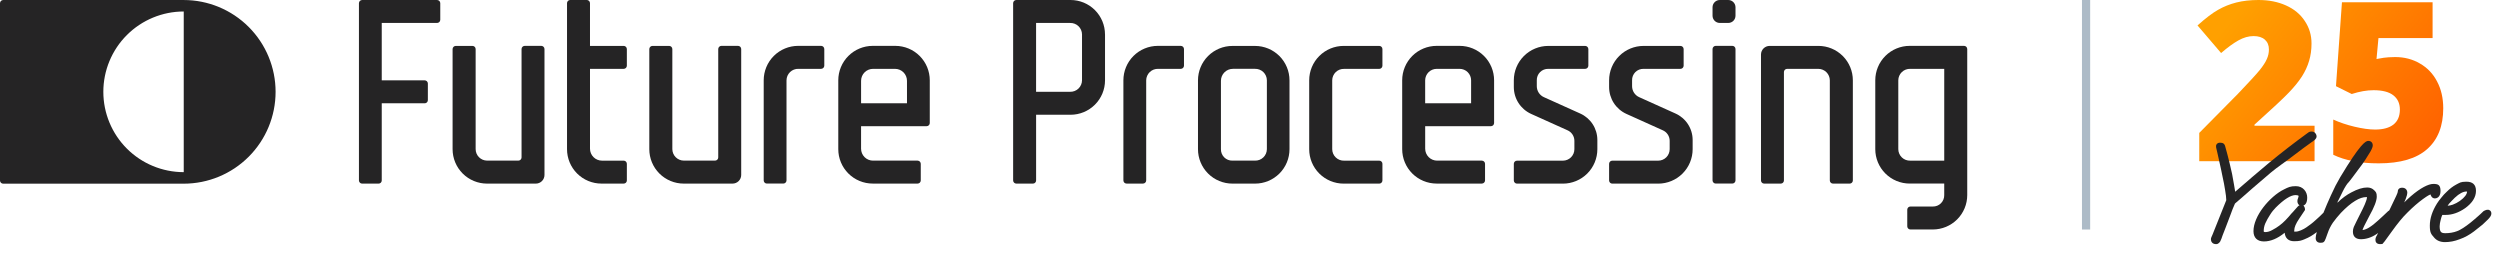 <svg width="305" height="34" viewBox="0 0 305 34" fill="none" xmlns="http://www.w3.org/2000/svg">
<g clip-path="url(#clip0_9754_1897)">
<path d="M211.348 5.595H209.315C209.213 5.596 209.116 5.637 209.045 5.709C208.973 5.78 208.932 5.877 208.93 5.978V22.012C208.932 22.113 208.973 22.209 209.045 22.281C209.117 22.352 209.214 22.393 209.315 22.394H211.348C211.449 22.392 211.546 22.351 211.617 22.28C211.689 22.208 211.729 22.112 211.731 22.011V5.984C211.732 5.933 211.722 5.883 211.703 5.836C211.685 5.789 211.656 5.746 211.621 5.71C211.585 5.674 211.543 5.645 211.496 5.625C211.449 5.606 211.399 5.595 211.348 5.595V5.595Z" fill="#252425"/>
<path d="M209.818 0H210.843C211.078 0 211.304 0.093 211.471 0.26C211.637 0.426 211.731 0.652 211.731 0.887V1.916C211.731 2.15 211.638 2.375 211.472 2.541C211.306 2.707 211.081 2.8 210.846 2.8H209.815C209.58 2.8 209.355 2.707 209.189 2.541C209.024 2.375 208.93 2.15 208.93 1.916V0.887C208.93 0.652 209.024 0.426 209.19 0.26C209.357 0.093 209.583 0 209.818 0V0Z" fill="#252425"/>
<path d="M53.325 0.002H44.175C44.074 0.003 43.977 0.044 43.906 0.115C43.834 0.187 43.793 0.283 43.791 0.384V22.019C43.793 22.12 43.834 22.217 43.906 22.288C43.977 22.36 44.074 22.4 44.175 22.401H46.19C46.292 22.401 46.389 22.361 46.461 22.289C46.533 22.217 46.573 22.12 46.573 22.018V12.602H51.816C51.917 12.602 52.014 12.562 52.086 12.49C52.158 12.419 52.198 12.322 52.199 12.221V10.185C52.198 10.084 52.157 9.987 52.086 9.916C52.014 9.844 51.918 9.804 51.817 9.802H46.573V2.8H53.328C53.429 2.799 53.526 2.758 53.598 2.687C53.67 2.615 53.711 2.519 53.713 2.418V0.384C53.711 0.282 53.669 0.186 53.597 0.114C53.525 0.043 53.427 0.002 53.325 0.002V0.002Z" fill="#252425"/>
<path d="M76.093 8.4C76.194 8.399 76.29 8.358 76.361 8.288C76.433 8.217 76.474 8.121 76.476 8.02V5.984C76.475 5.883 76.434 5.786 76.363 5.714C76.291 5.642 76.195 5.601 76.094 5.6H71.979V0.383C71.978 0.282 71.937 0.185 71.866 0.114C71.794 0.042 71.698 0.001 71.597 -0.001H69.561C69.46 0 69.363 0.041 69.291 0.112C69.22 0.184 69.178 0.28 69.177 0.381V18.198C69.177 19.312 69.62 20.381 70.408 21.168C71.197 21.956 72.266 22.398 73.381 22.398H76.094C76.195 22.398 76.292 22.359 76.364 22.288C76.435 22.217 76.476 22.12 76.477 22.019V19.983C76.476 19.882 76.435 19.785 76.364 19.713C76.293 19.642 76.196 19.6 76.095 19.599H73.44C73.053 19.599 72.682 19.445 72.408 19.171C72.134 18.898 71.98 18.527 71.98 18.14V8.4H76.093Z" fill="#252425"/>
<path d="M66.048 5.596H64.013C63.912 5.597 63.815 5.638 63.743 5.709C63.671 5.781 63.63 5.877 63.629 5.978V19.213C63.627 19.314 63.586 19.411 63.514 19.482C63.442 19.553 63.345 19.594 63.244 19.595H59.424C59.054 19.593 58.699 19.444 58.438 19.182C58.176 18.92 58.029 18.565 58.028 18.195V5.985C58.028 5.935 58.018 5.885 57.999 5.838C57.98 5.792 57.952 5.75 57.916 5.714C57.88 5.678 57.838 5.65 57.792 5.631C57.745 5.611 57.695 5.601 57.645 5.601H55.601C55.5 5.602 55.403 5.643 55.331 5.714C55.259 5.786 55.218 5.882 55.216 5.983V18.2C55.216 18.751 55.325 19.297 55.536 19.807C55.748 20.317 56.057 20.78 56.448 21.17C56.838 21.56 57.302 21.869 57.812 22.08C58.322 22.291 58.868 22.4 59.42 22.4H65.372C65.651 22.4 65.919 22.289 66.117 22.093C66.314 21.896 66.426 21.628 66.427 21.35V5.985C66.427 5.884 66.388 5.786 66.317 5.714C66.246 5.641 66.15 5.599 66.048 5.596V5.596Z" fill="#252425"/>
<path d="M90.045 5.595H88.01C87.909 5.596 87.812 5.637 87.74 5.708C87.668 5.78 87.627 5.876 87.625 5.977V19.212C87.624 19.313 87.583 19.409 87.511 19.481C87.439 19.552 87.343 19.593 87.242 19.594H83.422C83.052 19.592 82.697 19.443 82.436 19.181C82.174 18.919 82.027 18.564 82.025 18.194V5.984C82.024 5.883 81.984 5.786 81.912 5.715C81.841 5.643 81.744 5.602 81.643 5.6H79.599C79.498 5.602 79.401 5.642 79.329 5.714C79.258 5.785 79.217 5.881 79.215 5.982V18.199C79.215 18.75 79.324 19.297 79.535 19.806C79.746 20.316 80.056 20.779 80.446 21.169C80.837 21.559 81.3 21.868 81.81 22.079C82.32 22.291 82.867 22.399 83.419 22.399H89.372C89.651 22.399 89.919 22.288 90.116 22.091C90.314 21.895 90.426 21.628 90.427 21.349V5.984C90.427 5.882 90.387 5.785 90.316 5.712C90.244 5.639 90.147 5.597 90.045 5.595V5.595Z" fill="#252425"/>
<path d="M215.22 22.399H217.255C217.306 22.399 217.356 22.39 217.402 22.371C217.449 22.352 217.491 22.323 217.527 22.288C217.562 22.252 217.591 22.21 217.61 22.164C217.63 22.117 217.64 22.067 217.64 22.017V8.783C217.642 8.681 217.683 8.585 217.754 8.514C217.826 8.442 217.923 8.402 218.024 8.4H221.841C222.212 8.403 222.566 8.551 222.828 8.814C223.089 9.076 223.237 9.431 223.238 9.801V22.017C223.239 22.118 223.28 22.215 223.351 22.286C223.423 22.358 223.519 22.399 223.62 22.4H225.664C225.766 22.4 225.863 22.36 225.935 22.288C226.007 22.217 226.048 22.12 226.048 22.018V9.8C226.048 8.686 225.605 7.617 224.817 6.83C224.028 6.042 222.959 5.6 221.844 5.6H215.895C215.616 5.6 215.349 5.711 215.151 5.908C214.953 6.105 214.842 6.372 214.841 6.651V22.016C214.841 22.117 214.881 22.214 214.952 22.285C215.023 22.357 215.119 22.398 215.22 22.399Z" fill="#252425"/>
<path d="M134.81 4.2C134.81 3.086 134.367 2.018 133.579 1.23C132.79 0.443 131.721 0 130.606 0H123.987C123.885 0.001 123.789 0.042 123.717 0.113C123.645 0.185 123.604 0.281 123.602 0.382V22.017C123.604 22.118 123.645 22.215 123.717 22.286C123.789 22.358 123.885 22.398 123.987 22.399H126.022C126.124 22.399 126.221 22.359 126.293 22.287C126.364 22.215 126.405 22.118 126.405 22.016V14H130.609C131.724 14 132.793 13.557 133.581 12.77C134.37 11.982 134.813 10.914 134.813 9.8V4.199L134.81 4.2ZM126.402 2.801H130.546C130.735 2.794 130.923 2.826 131.099 2.893C131.275 2.96 131.436 3.062 131.572 3.192C131.708 3.323 131.817 3.479 131.891 3.652C131.966 3.825 132.005 4.012 132.006 4.2V9.793C132.005 9.982 131.967 10.168 131.892 10.342C131.818 10.516 131.709 10.673 131.573 10.804C131.437 10.935 131.276 11.037 131.1 11.105C130.923 11.173 130.735 11.205 130.546 11.199H126.402V2.801Z" fill="#252425"/>
<path d="M157.318 9.8C157.317 8.687 156.874 7.619 156.086 6.832C155.298 6.046 154.229 5.604 153.115 5.604H150.358C149.243 5.604 148.174 6.046 147.385 6.834C146.597 7.621 146.154 8.69 146.154 9.804V18.2C146.154 19.314 146.597 20.383 147.385 21.17C148.174 21.958 149.243 22.4 150.358 22.4H153.115C153.667 22.401 154.214 22.292 154.724 22.081C155.234 21.87 155.697 21.561 156.088 21.171C156.478 20.78 156.788 20.317 156.999 19.808C157.21 19.298 157.319 18.752 157.319 18.2V9.801L157.318 9.8ZM153.1 19.596H150.357C150.172 19.601 149.987 19.569 149.815 19.5C149.642 19.432 149.486 19.329 149.354 19.198C149.223 19.067 149.12 18.91 149.051 18.738C148.983 18.566 148.95 18.382 148.955 18.196V9.856C148.955 9.469 149.109 9.098 149.383 8.825C149.657 8.551 150.028 8.397 150.415 8.397H153.099C153.288 8.391 153.476 8.422 153.652 8.49C153.828 8.557 153.989 8.659 154.125 8.789C154.261 8.92 154.37 9.076 154.444 9.249C154.519 9.422 154.558 9.608 154.559 9.797V18.197C154.558 18.386 154.519 18.572 154.444 18.745C154.37 18.918 154.261 19.074 154.125 19.204C153.989 19.335 153.828 19.436 153.652 19.504C153.476 19.571 153.288 19.602 153.1 19.596V19.596Z" fill="#252425"/>
<path d="M100.182 5.595H97.376C96.824 5.595 96.277 5.704 95.767 5.915C95.257 6.126 94.794 6.435 94.403 6.825C94.013 7.215 93.703 7.678 93.492 8.188C93.281 8.698 93.172 9.244 93.172 9.795V22.013C93.172 22.114 93.213 22.212 93.284 22.283C93.356 22.355 93.454 22.395 93.555 22.395H95.57C95.672 22.393 95.768 22.353 95.84 22.281C95.912 22.21 95.952 22.113 95.954 22.012V9.799C95.955 9.611 95.994 9.424 96.068 9.251C96.143 9.078 96.251 8.921 96.388 8.79C96.524 8.66 96.685 8.558 96.861 8.49C97.037 8.423 97.225 8.391 97.414 8.398H100.179C100.281 8.397 100.377 8.356 100.449 8.285C100.521 8.213 100.562 8.117 100.564 8.016V5.984C100.564 5.882 100.524 5.785 100.453 5.712C100.381 5.639 100.284 5.597 100.182 5.595V5.595Z" fill="#252425"/>
<path d="M144.064 5.596H141.258C140.706 5.596 140.159 5.705 139.649 5.916C139.139 6.127 138.676 6.436 138.285 6.826C137.895 7.216 137.585 7.679 137.374 8.189C137.163 8.699 137.054 9.245 137.054 9.796V22.014C137.054 22.064 137.064 22.114 137.084 22.16C137.103 22.207 137.131 22.249 137.167 22.285C137.203 22.32 137.245 22.348 137.292 22.367C137.338 22.386 137.388 22.396 137.439 22.396H139.453C139.555 22.394 139.651 22.353 139.722 22.282C139.794 22.21 139.835 22.114 139.836 22.013V9.8C139.837 9.612 139.876 9.425 139.951 9.252C140.025 9.079 140.134 8.922 140.27 8.792C140.406 8.661 140.567 8.559 140.743 8.491C140.919 8.424 141.108 8.393 141.296 8.399H144.062C144.163 8.398 144.26 8.357 144.331 8.286C144.403 8.214 144.444 8.118 144.446 8.017V5.985C144.446 5.883 144.406 5.786 144.335 5.713C144.263 5.64 144.166 5.598 144.064 5.596V5.596Z" fill="#252425"/>
<path d="M239.615 5.595H232.988C231.873 5.595 230.803 6.038 230.015 6.825C229.227 7.613 228.784 8.681 228.784 9.795V18.195C228.784 19.309 229.227 20.377 230.015 21.165C230.803 21.953 231.873 22.395 232.988 22.395H237.196V23.795C237.201 23.981 237.169 24.165 237.1 24.337C237.032 24.51 236.929 24.666 236.798 24.797C236.666 24.928 236.51 25.031 236.338 25.1C236.165 25.168 235.981 25.201 235.795 25.196H233.07C233.019 25.195 232.97 25.205 232.923 25.224C232.877 25.243 232.834 25.271 232.799 25.306C232.763 25.342 232.735 25.384 232.716 25.43C232.696 25.476 232.686 25.526 232.686 25.576V27.612C232.686 27.663 232.696 27.713 232.715 27.759C232.734 27.806 232.762 27.848 232.798 27.884C232.833 27.919 232.875 27.948 232.922 27.967C232.968 27.986 233.018 27.996 233.069 27.997H235.799C236.351 27.997 236.898 27.888 237.408 27.677C237.918 27.466 238.382 27.157 238.772 26.767C239.162 26.377 239.472 25.913 239.683 25.404C239.895 24.894 240.003 24.348 240.003 23.796V5.984C240.003 5.881 239.962 5.782 239.889 5.709C239.817 5.637 239.718 5.595 239.615 5.595V5.595ZM233.052 19.599C232.863 19.606 232.675 19.574 232.499 19.507C232.323 19.44 232.162 19.338 232.026 19.207C231.89 19.076 231.781 18.92 231.707 18.747C231.632 18.574 231.593 18.387 231.592 18.199V9.798C231.593 9.61 231.632 9.424 231.707 9.251C231.782 9.077 231.89 8.921 232.026 8.791C232.162 8.66 232.323 8.558 232.499 8.491C232.676 8.424 232.864 8.392 233.052 8.399H237.197V19.599H233.052Z" fill="#252425"/>
<path d="M163.99 8.403H168.273C168.374 8.401 168.471 8.36 168.542 8.289C168.614 8.217 168.655 8.121 168.656 8.02V5.985C168.656 5.935 168.647 5.885 168.627 5.839C168.608 5.792 168.58 5.75 168.545 5.714C168.509 5.678 168.467 5.65 168.42 5.631C168.374 5.611 168.324 5.601 168.274 5.601H164.108C164.05 5.601 163.99 5.601 163.926 5.601C162.811 5.601 161.742 6.044 160.954 6.831C160.165 7.619 159.722 8.687 159.722 9.801V18.202C159.722 19.316 160.165 20.384 160.954 21.172C161.742 21.959 162.811 22.402 163.926 22.402H168.274C168.375 22.4 168.472 22.359 168.543 22.287C168.614 22.216 168.655 22.119 168.656 22.018V19.981C168.656 19.88 168.615 19.783 168.543 19.712C168.471 19.641 168.374 19.601 168.273 19.601H163.99C163.801 19.608 163.613 19.576 163.437 19.509C163.261 19.442 163.1 19.34 162.964 19.209C162.827 19.078 162.719 18.922 162.644 18.749C162.57 18.576 162.531 18.389 162.53 18.201V9.8C162.531 9.612 162.57 9.426 162.644 9.253C162.719 9.08 162.828 8.923 162.964 8.793C163.1 8.663 163.261 8.561 163.437 8.494C163.613 8.427 163.801 8.396 163.99 8.403V8.403Z" fill="#252425"/>
<path d="M109.231 5.596H106.475C105.923 5.596 105.376 5.705 104.866 5.916C104.356 6.127 103.892 6.436 103.502 6.826C103.111 7.216 102.802 7.679 102.591 8.189C102.379 8.699 102.271 9.245 102.271 9.796V18.196C102.27 18.747 102.379 19.294 102.59 19.803C102.801 20.313 103.111 20.776 103.502 21.166C103.892 21.556 104.356 21.866 104.866 22.076C105.376 22.288 105.922 22.396 106.475 22.396H111.948C111.998 22.396 112.048 22.386 112.095 22.367C112.141 22.348 112.184 22.32 112.219 22.285C112.255 22.249 112.284 22.207 112.303 22.16C112.322 22.114 112.332 22.064 112.333 22.014V19.98C112.331 19.879 112.29 19.783 112.219 19.711C112.147 19.64 112.051 19.599 111.95 19.597H106.51C106.122 19.597 105.751 19.444 105.477 19.17C105.203 18.896 105.05 18.525 105.05 18.138V15.396H113.048C113.149 15.395 113.246 15.354 113.318 15.283C113.39 15.211 113.431 15.115 113.432 15.014V9.799C113.433 9.248 113.324 8.701 113.114 8.192C112.903 7.682 112.593 7.219 112.203 6.828C111.813 6.438 111.35 6.128 110.84 5.917C110.33 5.706 109.783 5.597 109.231 5.596ZM110.653 12.598H105.052V9.858C105.052 9.471 105.206 9.1 105.48 8.826C105.754 8.553 106.125 8.399 106.513 8.399H109.191C109.579 8.399 109.95 8.553 110.224 8.826C110.498 9.1 110.651 9.471 110.651 9.858L110.653 12.598Z" fill="#252425"/>
<path d="M178.074 5.596H175.271C174.719 5.596 174.173 5.705 173.663 5.916C173.153 6.127 172.689 6.436 172.299 6.826C171.908 7.216 171.599 7.679 171.387 8.189C171.176 8.699 171.067 9.245 171.067 9.796V18.196C171.067 18.747 171.176 19.294 171.387 19.803C171.598 20.313 171.908 20.776 172.298 21.166C172.689 21.556 173.152 21.866 173.662 22.076C174.173 22.288 174.719 22.396 175.271 22.396H180.791C180.892 22.395 180.989 22.354 181.06 22.283C181.132 22.211 181.173 22.115 181.175 22.014V19.98C181.174 19.879 181.133 19.783 181.061 19.711C180.99 19.64 180.894 19.599 180.793 19.597H175.332C174.945 19.597 174.573 19.444 174.299 19.17C174.026 18.896 173.872 18.525 173.872 18.138V15.396H181.895C181.997 15.395 182.093 15.354 182.165 15.283C182.237 15.211 182.278 15.115 182.28 15.014V9.799C182.28 9.247 182.172 8.701 181.961 8.191C181.749 7.681 181.44 7.217 181.049 6.827C180.658 6.436 180.194 6.127 179.684 5.916C179.174 5.704 178.626 5.596 178.074 5.596ZM179.475 12.598H173.87V9.798C173.872 9.428 174.021 9.073 174.283 8.811C174.546 8.549 174.901 8.401 175.271 8.399H178.074C178.445 8.399 178.802 8.546 179.064 8.809C179.327 9.071 179.475 9.427 179.475 9.798V12.598Z" fill="#252425"/>
<path d="M192.778 13.846L188.354 11.853C188.096 11.737 187.878 11.549 187.724 11.312C187.571 11.075 187.489 10.799 187.489 10.516V9.8C187.483 9.615 187.516 9.431 187.584 9.259C187.653 9.086 187.756 8.93 187.887 8.799C188.018 8.668 188.174 8.565 188.346 8.496C188.519 8.428 188.703 8.395 188.888 8.4H193.394C193.496 8.399 193.592 8.358 193.664 8.287C193.736 8.215 193.777 8.119 193.779 8.018V5.985C193.777 5.884 193.737 5.788 193.665 5.716C193.594 5.645 193.497 5.604 193.396 5.602H188.89C187.775 5.602 186.706 6.045 185.918 6.832C185.129 7.62 184.686 8.688 184.686 9.802V10.618C184.686 11.308 184.884 11.984 185.257 12.565C185.63 13.145 186.162 13.607 186.79 13.893L191.224 15.89C191.476 15.998 191.691 16.178 191.843 16.407C191.994 16.636 192.075 16.904 192.075 17.179V18.202C192.075 18.573 191.927 18.929 191.664 19.191C191.401 19.453 191.045 19.601 190.674 19.602H185.071C185.021 19.602 184.971 19.611 184.924 19.63C184.878 19.649 184.835 19.677 184.8 19.713C184.764 19.748 184.736 19.79 184.716 19.836C184.697 19.883 184.687 19.932 184.686 19.982V22.019C184.688 22.12 184.728 22.217 184.8 22.288C184.871 22.36 184.968 22.401 185.069 22.403H190.674C191.789 22.403 192.858 21.96 193.646 21.173C194.435 20.385 194.878 19.317 194.878 18.203V17.072C194.877 16.389 194.678 15.721 194.306 15.148C193.933 14.576 193.402 14.124 192.778 13.846V13.846Z" fill="#252425"/>
<path d="M204.403 13.846L199.979 11.853C199.721 11.737 199.503 11.549 199.349 11.312C199.196 11.075 199.114 10.799 199.114 10.516V9.8C199.108 9.615 199.141 9.431 199.209 9.259C199.278 9.086 199.38 8.93 199.511 8.799C199.642 8.668 199.799 8.565 199.971 8.496C200.143 8.428 200.328 8.395 200.513 8.4H205.019C205.12 8.399 205.217 8.358 205.289 8.287C205.361 8.215 205.402 8.119 205.404 8.018V5.985C205.402 5.884 205.361 5.788 205.29 5.716C205.219 5.645 205.122 5.604 205.021 5.602H200.515C199.4 5.602 198.331 6.045 197.542 6.832C196.754 7.62 196.311 8.688 196.311 9.802V10.618C196.311 11.308 196.508 11.984 196.881 12.565C197.254 13.145 197.787 13.607 198.415 13.893L202.848 15.89C203.101 15.998 203.316 16.178 203.468 16.407C203.619 16.636 203.7 16.904 203.7 17.179V18.202C203.699 18.573 203.551 18.929 203.289 19.191C203.026 19.453 202.67 19.601 202.299 19.602H196.695C196.644 19.602 196.595 19.611 196.548 19.63C196.502 19.649 196.459 19.677 196.424 19.713C196.388 19.748 196.359 19.79 196.34 19.836C196.321 19.883 196.31 19.932 196.31 19.982V22.019C196.311 22.12 196.352 22.217 196.423 22.288C196.495 22.36 196.591 22.401 196.693 22.403H202.298C203.413 22.403 204.482 21.96 205.27 21.173C206.059 20.385 206.502 19.317 206.502 18.203V17.072C206.501 16.389 206.302 15.721 205.93 15.149C205.557 14.576 205.027 14.124 204.403 13.846V13.846Z" fill="#252425"/>
<path d="M22.416 0.002H0.384C0.283 0.003 0.186 0.044 0.115 0.115C0.043 0.187 0.002 0.283 0 0.384V22.025C0.001 22.126 0.042 22.223 0.113 22.295C0.185 22.366 0.281 22.407 0.383 22.409H22.415C25.388 22.406 28.238 21.225 30.339 19.124C32.44 17.024 33.621 14.176 33.622 11.206V11.206C33.622 8.236 32.441 5.388 30.34 3.287C28.239 1.186 25.389 0.005 22.416 0.002ZM22.416 21.002C19.815 21.002 17.32 19.97 15.48 18.132C13.641 16.294 12.607 13.801 12.607 11.202C12.607 8.603 13.641 6.11 15.48 4.273C17.32 2.435 19.815 1.402 22.416 1.402V21.002Z" fill="#252425"/>
</g>
<line x1="254.5" y1="-2.18557e-08" x2="254.5" y2="28" stroke="#ADBBC7"/>
<path d="M292.215 6.961C293.328 6.961 294.332 7.222 295.224 7.744C296.126 8.256 296.824 8.985 297.319 9.931C297.823 10.877 298.075 11.969 298.075 13.206C298.075 15.372 297.421 17.034 296.113 18.191C294.813 19.349 292.842 19.928 290.199 19.928C287.936 19.928 286.089 19.579 284.657 18.881V14.585C285.426 14.939 286.292 15.23 287.256 15.46C288.228 15.69 289.063 15.805 289.762 15.805C290.734 15.805 291.481 15.601 292.002 15.195C292.524 14.78 292.785 14.17 292.785 13.365C292.785 12.623 292.52 12.044 291.989 11.628C291.459 11.213 290.654 11.005 289.576 11.005C288.754 11.005 287.866 11.16 286.911 11.469L284.989 10.515L285.718 0.279H296.776V4.641H290.173L289.934 7.2C290.624 7.067 291.114 6.997 291.406 6.988C291.698 6.97 291.967 6.961 292.215 6.961Z" fill="url(#paint0_linear_9754_1897)"/>
<path d="M282.377 19.663H268.309V16.215L273.042 11.429C274.395 10.015 275.279 9.051 275.694 8.539C276.11 8.017 276.397 7.571 276.556 7.2C276.724 6.828 276.808 6.439 276.808 6.033C276.808 5.529 276.644 5.131 276.317 4.839C275.99 4.548 275.531 4.402 274.938 4.402C274.329 4.402 273.71 4.579 273.082 4.932C272.463 5.277 271.761 5.79 270.974 6.47L268.097 3.103C269.096 2.21 269.935 1.573 270.616 1.193C271.297 0.804 272.035 0.508 272.83 0.305C273.635 0.102 274.536 0 275.535 0C276.79 0 277.908 0.221 278.89 0.663C279.88 1.105 280.644 1.737 281.183 2.559C281.731 3.372 282.005 4.287 282.005 5.304C282.005 6.064 281.908 6.766 281.714 7.412C281.528 8.057 281.236 8.693 280.839 9.321C280.441 9.94 279.91 10.594 279.248 11.283C278.593 11.973 277.192 13.281 275.045 15.208V15.34H282.377V19.663Z" fill="url(#paint1_linear_9754_1897)"/>
<path d="M279.657 19.094C280.527 18.414 281.398 17.789 282.268 17.163C282.35 17.109 282.622 16.918 282.622 16.646C282.622 16.374 282.404 16.048 282.023 16.048C281.779 16.048 281.67 16.129 281.67 16.129C281.67 16.129 281.534 16.211 281.479 16.265C279.902 17.408 278.324 18.632 276.801 19.883C275.414 21.025 274.054 22.222 272.694 23.392C272.639 23.12 272.612 22.848 272.558 22.576C272.476 22.113 272.395 21.651 272.313 21.216C272.231 20.862 272.123 20.372 271.987 19.801C271.851 19.203 271.66 18.55 271.47 17.843C271.443 17.707 271.388 17.625 271.307 17.544C271.198 17.435 271.007 17.408 270.844 17.408C270.518 17.408 270.355 17.625 270.355 17.816C270.355 18.006 270.355 17.925 270.491 18.523C270.572 18.904 270.681 19.339 270.79 19.856C270.899 20.372 271.035 20.916 271.143 21.515C271.279 22.113 271.388 22.684 271.47 23.228C271.551 23.718 271.606 24.126 271.606 24.425L269.92 28.641L269.811 28.886C269.756 28.995 269.729 29.104 269.729 29.185C269.729 29.457 269.892 29.783 270.355 29.783C270.537 29.783 270.6 29.729 270.708 29.647C270.79 29.566 270.871 29.484 270.926 29.321C270.98 29.212 271.062 29.022 271.143 28.75C271.252 28.478 271.388 28.151 271.524 27.771L271.959 26.628C272.095 26.247 272.259 25.867 272.367 25.54C272.503 25.241 272.585 24.996 272.667 24.833C273.374 24.235 274.081 23.609 274.788 22.984C275.523 22.358 276.284 21.705 277.046 21.052C277.862 20.372 278.814 19.747 279.657 19.094Z" fill="#252425"/>
<path d="M297.064 24.207C297.227 24.207 297.744 24.098 297.744 23.309C297.744 22.52 297.418 22.439 296.847 22.439C296.275 22.439 295.296 22.928 294.127 23.935C293.855 24.18 293.583 24.424 293.311 24.696C293.392 24.506 293.474 24.343 293.528 24.18C293.637 23.881 293.691 23.663 293.691 23.527C293.691 23.146 293.447 22.901 293.066 22.901C292.685 22.901 292.522 23.119 292.522 23.418C292.522 23.5 292.386 23.853 291.543 25.567L291.461 25.703C291.407 25.703 291.352 25.757 291.298 25.812C290.917 26.165 290.536 26.546 290.128 26.9C289.748 27.253 289.367 27.552 289.013 27.77C288.741 27.933 288.469 28.042 288.224 28.069C288.279 27.879 288.469 27.444 289.04 26.383C289.666 25.268 289.965 24.479 289.965 23.989C289.965 23.5 289.856 23.418 289.639 23.201C289.421 22.983 289.149 22.874 288.796 22.874C288.252 22.874 287.626 23.064 286.864 23.473C286.293 23.772 285.722 24.18 285.178 24.724V24.642C285.287 24.424 285.423 24.152 285.559 23.881C285.695 23.581 285.858 23.282 285.994 23.01C286.157 22.738 286.266 22.548 286.375 22.412C286.538 22.248 286.728 22.004 286.973 21.677C287.218 21.351 287.49 20.997 287.762 20.616C288.061 20.236 288.333 19.855 288.578 19.474C288.823 19.093 289.04 18.74 289.204 18.468C289.448 18.033 289.476 17.842 289.476 17.733C289.476 17.407 289.258 17.189 288.932 17.189C288.605 17.189 287.952 17.543 285.504 21.623C285.341 21.922 285.151 22.276 284.933 22.657C284.743 23.037 284.552 23.445 284.362 23.853C284.036 24.56 283.737 25.268 283.465 25.948C283.165 26.247 282.839 26.573 282.485 26.872C282.105 27.226 281.724 27.498 281.37 27.743C281.207 27.852 280.989 27.988 280.717 28.096C280.473 28.205 280.255 28.259 280.037 28.259C279.82 28.259 279.901 28.259 279.901 28.096C279.901 27.743 280.092 27.28 280.5 26.682L281.207 25.621V25.54C281.207 25.349 281.125 25.186 281.017 25.077C281.234 24.996 281.479 24.778 281.479 24.098C281.479 23.418 280.989 22.711 280.092 22.711C279.427 22.711 279.167 22.847 278.677 23.092C278.215 23.309 277.753 23.636 277.317 24.016C276.882 24.397 276.474 24.832 276.121 25.295C275.767 25.757 275.468 26.247 275.25 26.764C275.033 27.28 274.924 27.743 274.924 28.205C274.924 28.994 275.386 29.456 276.202 29.456C277.018 29.456 277.861 29.103 278.732 28.395C278.786 29.048 279.194 29.429 279.874 29.429C280.554 29.429 280.745 29.348 281.098 29.212C281.425 29.076 281.724 28.939 281.941 28.803C282.159 28.668 282.404 28.504 282.649 28.314C282.567 28.613 282.513 28.858 282.513 29.048C282.513 29.402 282.73 29.619 283.084 29.619C283.437 29.619 283.573 29.565 283.737 29.103L283.954 28.504C284.117 28.015 284.335 27.579 284.607 27.172C284.906 26.764 285.232 26.356 285.586 25.975C286.212 25.322 286.783 24.832 287.327 24.506C287.844 24.18 288.306 24.044 288.687 24.044C289.068 24.044 288.741 24.044 288.768 24.044C288.768 24.098 288.768 24.261 288.66 24.533C288.578 24.778 288.442 25.104 288.252 25.485L287.463 27.063C287.327 27.335 287.245 27.525 287.164 27.688C287.082 27.879 287.055 28.069 287.055 28.259C287.055 28.858 287.408 29.184 288.034 29.184C288.66 29.184 289.34 28.967 289.938 28.559C289.992 28.504 290.074 28.477 290.128 28.423L289.965 28.749C289.965 28.776 289.911 28.831 289.884 28.885C289.829 29.021 289.802 29.13 289.802 29.266C289.802 29.511 289.938 29.783 290.373 29.783C290.808 29.783 290.672 29.701 290.754 29.647C290.808 29.592 290.863 29.538 290.917 29.456L291.787 28.259C292.467 27.308 293.12 26.492 293.746 25.893C294.371 25.268 294.997 24.724 295.595 24.288C296.194 23.853 296.439 23.744 296.52 23.717C296.656 24.152 296.901 24.207 297.064 24.207ZM280.581 25.023C280.5 25.05 280.418 25.104 280.337 25.186C280.173 25.376 280.037 25.54 279.901 25.676C279.765 25.812 279.684 25.948 279.575 26.029C279.058 26.655 278.569 27.172 278.079 27.525C277.834 27.715 277.562 27.879 277.209 28.069C276.909 28.232 276.638 28.314 276.393 28.314C276.148 28.314 276.175 28.259 276.175 28.151C276.175 27.879 276.23 27.579 276.366 27.253C276.529 26.9 276.719 26.546 276.937 26.22C277.154 25.866 277.399 25.567 277.644 25.322C278.65 24.316 279.466 23.799 280.065 23.799C280.507 23.826 280.439 23.913 280.418 23.989C280.388 24.098 280.364 24.18 280.364 24.18C280.309 24.288 280.282 24.424 280.282 24.533C280.282 24.751 280.364 24.914 280.5 25.023H280.581Z" fill="#252425"/>
<path d="M303.728 25.648C303.511 25.512 303.239 25.621 302.994 25.757C302.749 26.002 302.505 26.22 302.287 26.41C302.097 26.601 301.77 26.845 301.389 27.172C300.737 27.688 300.193 28.042 299.757 28.205C299.322 28.368 298.833 28.45 298.343 28.45C297.853 28.45 297.636 28.341 297.636 27.607C297.636 27.383 297.69 27.117 297.772 26.791C297.826 26.573 297.881 26.383 297.962 26.22H297.989C298.098 26.22 298.234 26.22 298.37 26.22C299.159 26.22 299.948 25.948 300.737 25.404C301.607 24.778 302.069 24.071 302.069 23.282C302.069 22.493 301.634 22.167 300.9 22.167C300.165 22.167 300.084 22.303 299.649 22.521C299.241 22.738 298.86 23.037 298.506 23.391C298.261 23.608 298.044 23.853 297.853 24.098C297.636 24.343 297.473 24.588 297.309 24.832C296.738 25.757 296.439 26.655 296.439 27.525C296.439 28.396 296.602 28.559 296.929 28.94C297.255 29.348 297.717 29.538 298.289 29.538C298.86 29.538 299.458 29.429 300.084 29.184C300.709 28.967 301.281 28.64 301.825 28.232C302.287 27.879 302.641 27.58 302.885 27.389C303.103 27.172 303.32 26.981 303.511 26.791C303.81 26.492 303.946 26.274 303.946 26.056C303.946 25.839 303.864 25.73 303.728 25.648ZM298.588 25.132C298.642 25.05 298.724 24.941 298.778 24.86C298.969 24.642 299.213 24.397 299.485 24.125C300.029 23.608 300.519 23.364 300.9 23.364C301.281 23.364 300.954 23.364 300.981 23.364C300.981 23.69 300.682 24.098 300.111 24.506C299.839 24.697 299.54 24.86 299.241 24.968C299.023 25.05 298.833 25.077 298.588 25.105V25.132Z" fill="#252425"/>
<defs>
<linearGradient id="paint0_linear_9754_1897" x1="273.283" y1="0.933" x2="296.81" y2="19.43" gradientUnits="userSpaceOnUse">
<stop stop-color="#FFA000"/>
<stop offset="1" stop-color="#FF6000"/>
</linearGradient>
<linearGradient id="paint1_linear_9754_1897" x1="273.283" y1="0.933" x2="296.81" y2="19.429" gradientUnits="userSpaceOnUse">
<stop stop-color="#FFA000"/>
<stop offset="1" stop-color="#FF6000"/>
</linearGradient>
<clipPath id="clip0_9754_1897">
<rect width="240" height="28" fill="white"/>
</clipPath>
</defs>
</svg>
